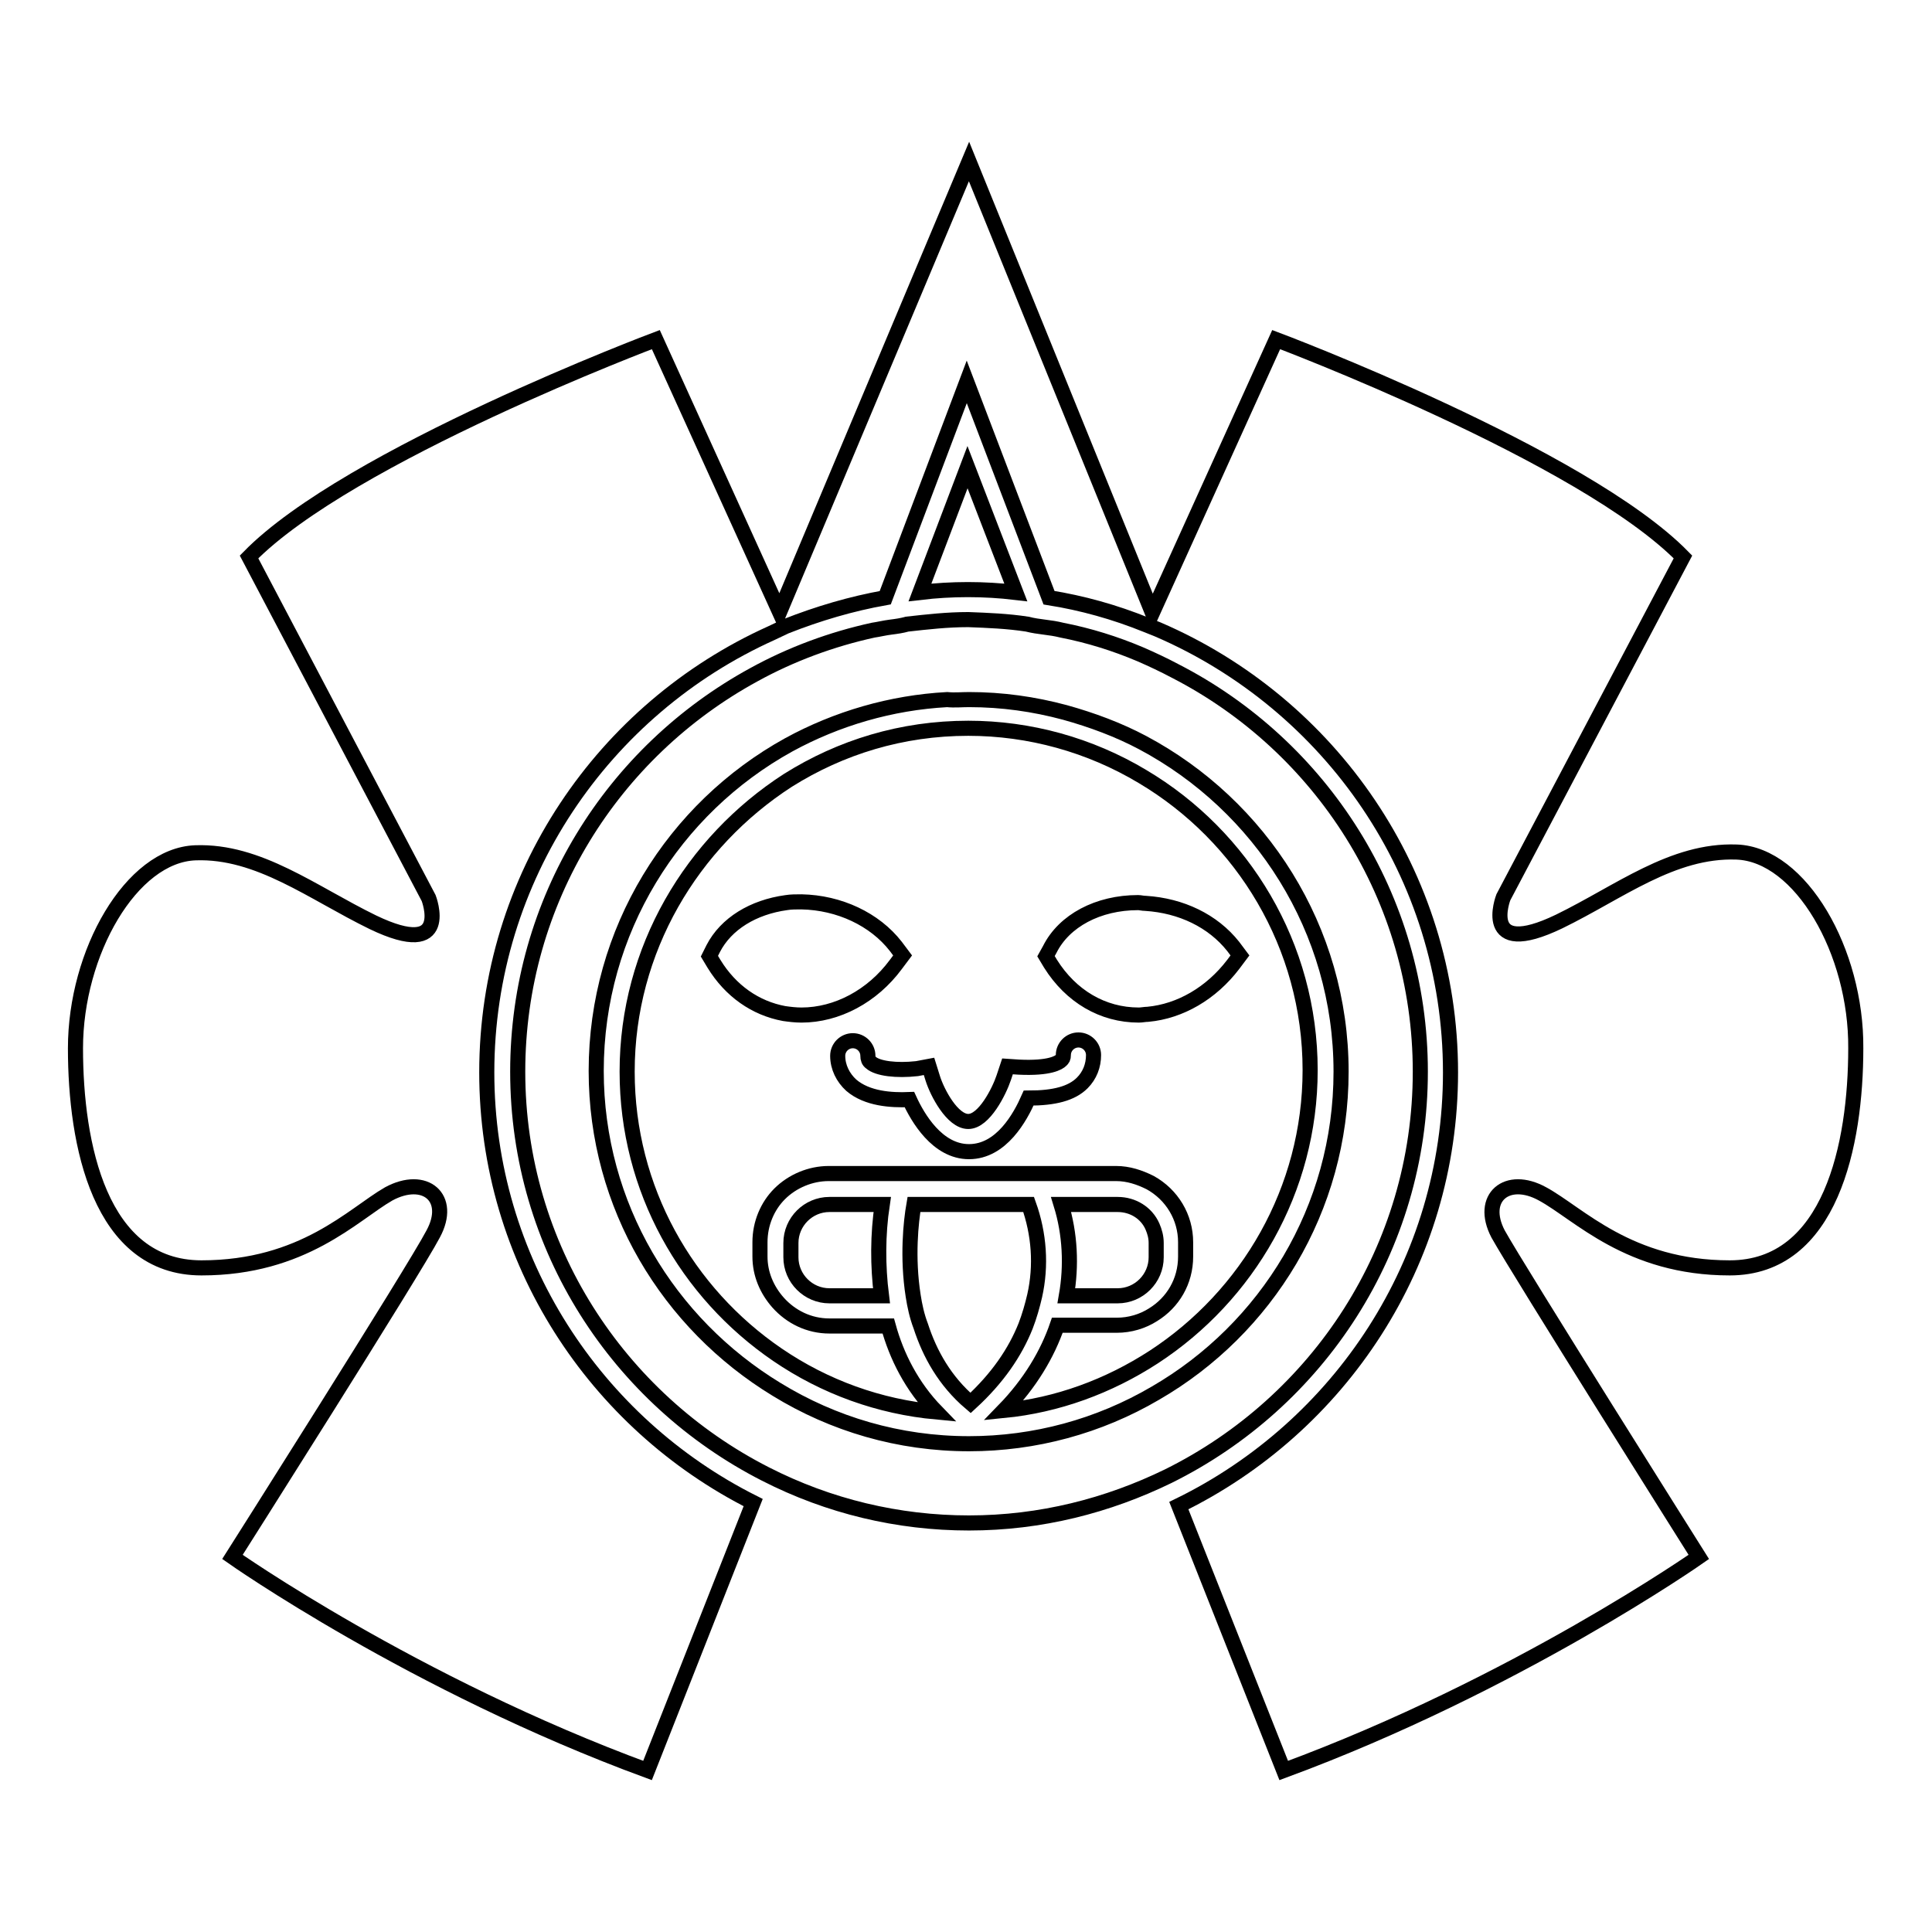 <?xml version="1.0" encoding="utf-8"?>
<!-- Svg Vector Icons : http://www.onlinewebfonts.com/icon -->
<!DOCTYPE svg PUBLIC "-//W3C//DTD SVG 1.1//EN" "http://www.w3.org/Graphics/SVG/1.1/DTD/svg11.dtd">
<svg version="1.1" xmlns="http://www.w3.org/2000/svg" xmlns:xlink="http://www.w3.org/1999/xlink" x="0px" y="0px" viewBox="0 0 256 256" enable-background="new 0 0 256 256" xml:space="preserve">
<g> <path stroke-width="2" fill-opacity="0" stroke="#000000"  d="M134.6,78.5l-6.4-16.6l-6.3,16.6C126.1,78,130.4,78,134.6,78.5z"/> <path stroke-width="2" fill-opacity="0" stroke="#000000"  d="M230.1,112.9c-8.5-0.3-15.5,5.3-23.5,9.2c-10.6,5.1-7.4-3.2-7.4-3.2L223,73.8C209.8,60.3,169.1,45,169.1,45 l-16.4,36.2l-24.3-59.8l-25.1,59.7L86.9,45c0,0-40.7,15.3-53.9,28.8L56.8,119c0,0,3.2,8.3-7.4,3.2c-8-3.9-15.1-9.5-23.5-9.2 c-8.5,0.3-15.9,13.2-15.9,25.9c0,12.7,3.2,29.1,16.7,29.1s20.1-7.1,24.8-9.8c4.8-2.6,8.5,0.5,5.9,5.3c-2.5,4.8-26.6,42.8-26.6,42.8 s24,16.9,55,28.3l14-35.5c-20.9-10.5-35.3-32.1-35.3-57c0-25.9,15.5-48.2,37.7-58.2c0.6-0.3,1.3-0.6,1.9-0.9 c4.3-1.7,8.7-3,13.2-3.8l10.8-28.6l10.9,28.6c4.4,0.7,8.7,1.9,12.9,3.6c0.5,0.2,1,0.4,1.5,0.6c22.8,9.8,38.8,32.4,38.8,58.7 c0,25.2-14.7,47-36,57.4l13.9,35.1c30.9-11.4,55-28.3,55-28.3s-24-38.1-26.6-42.8c-2.5-4.8,1.2-7.9,5.9-5.3 c4.8,2.6,11.4,9.8,24.8,9.8s16.7-16.4,16.7-29.1C246,126.1,238.6,113.2,230.1,112.9z"/> <path stroke-width="2" fill-opacity="0" stroke="#000000"  d="M118,83.1c-0.8,0.1-1.6,0.3-2.3,0.4c-5.5,1.2-10.9,3.2-15.8,5.9C81.2,99.6,68.6,119.3,68.6,142 c0,23.3,13.4,43.4,32.8,53.3c8.4,4.3,17.6,6.5,27,6.5c9.5,0,18.4-2.3,26.4-6.2c19.8-9.8,33.4-30.1,33.4-53.6 c0-23.1-13.2-43.2-32.5-53.1c-1.5-0.8-3-1.5-4.6-2.2c-3.3-1.4-6.8-2.5-10.4-3.2c-0.8-0.2-1.5-0.3-2.3-0.4c-0.8-0.1-1.5-0.2-2.3-0.4 c-2.6-0.4-5.2-0.5-7.8-0.6c-2.8,0-5.4,0.3-8.1,0.6C119.5,82.9,118.8,83,118,83.1L118,83.1z M128.4,92.7c4.4,0,8.6,0.6,12.7,1.7 c3.6,1,7.1,2.3,10.3,4c15.6,8.3,26.3,24.7,26.3,43.6c0,18.2-9.9,34.1-24.6,42.6c-7.5,4.4-16,6.7-24.7,6.7c-9.3,0-18-2.6-25.5-7.2 c-14.3-8.7-23.9-24.3-23.9-42.2c0-18.6,10.3-34.8,25.5-43.2c6.4-3.5,13.6-5.6,21-6C126.5,92.8,127.4,92.7,128.4,92.7z"/> <path stroke-width="2" fill-opacity="0" stroke="#000000"  d="M109.9,159.6c-2.8,0-5.1,2.3-5.1,5.1v1.9c0,2.8,2.3,5.1,5.1,5.1h6.9c-0.5-4-0.5-8.1,0.1-12.1H109.9z  M148.1,171.7c2.8,0,5.1-2.3,5.1-5.1l0,0v-1.9c0-0.8-0.2-1.5-0.5-2.2c-0.8-1.8-2.6-2.9-4.6-2.9h-7.5c1.2,3.9,1.4,8.1,0.7,12.1 H148.1z"/> <path stroke-width="2" fill-opacity="0" stroke="#000000"  d="M83.1,142c0,15.6,7.9,29.3,19.9,37.5c6.3,4.3,13.5,6.9,21.1,7.6c-3.3-3.4-5.3-7.4-6.4-11.4h-7.8 c-2.7,0-5.1-1.2-6.8-3.1c-1.5-1.7-2.4-3.8-2.4-6.1v-1.9c0-2.5,1-4.8,2.6-6.4c1.7-1.7,4.1-2.7,6.5-2.7h38.1c1.6,0,3.1,0.5,4.5,1.2 c2.9,1.6,4.7,4.6,4.7,7.9v1.9c0,3.3-1.7,6.1-4.3,7.7c-1.4,0.9-3.1,1.4-4.8,1.4h-7.9c-1.3,3.8-3.6,7.7-7.1,11.3 c7.1-0.7,13.9-3.2,19.9-7.1c12.4-8.1,20.7-22.1,20.7-38c0-16.5-8.9-31-22.2-38.9c-7-4.2-15-6.4-23.1-6.4c-8.8,0-16.9,2.5-23.9,6.9 C91.7,111.6,83.1,125.8,83.1,142z M139.1,125.8c1.9-3.8,6.4-6.2,11.7-6.2c0.3,0,0.6,0.1,1,0.1c4.7,0.3,8.9,2.3,11.6,5.7l0.9,1.2 l-0.9,1.2c-2.9,3.8-7,6.2-11.3,6.6c-0.4,0-0.8,0.1-1.2,0.1c-4.8,0-9-2.5-11.7-6.8l-0.6-1L139.1,125.8L139.1,125.8z M123.1,141.3 l0.5,1.6c0.6,1.9,2.6,5.7,4.7,5.7c2.1,0,4.1-4,4.7-5.8l0.5-1.5l1.5,0.1c4.1,0.2,5.3-0.6,5.6-0.9c0.2-0.2,0.3-0.3,0.3-0.7 c0-1.1,0.9-2,2-2c1.1,0,2,0.9,2,2c0,1.4-0.5,2.7-1.5,3.7c-1.4,1.4-3.7,2-7.1,2c-1.1,2.5-3.6,7.1-7.9,7.1c-4.2,0-6.8-4.5-7.9-6.9 c-2.4,0.1-5.6-0.1-7.7-1.9c-1.1-1-1.8-2.4-1.8-3.9c0-1.1,0.9-2,2-2s2,0.9,2,2c0,0.4,0.1,0.7,0.4,0.9c0.9,0.8,3.4,1.1,6.1,0.8 L123.1,141.3L123.1,141.3z M118.7,125.4l0.9,1.2l-0.9,1.2c-3.1,4.2-7.8,6.7-12.5,6.7c-0.8,0-1.6-0.1-2.3-0.2 c-3.8-0.7-7.1-3-9.3-6.6l-0.6-1l0.5-1c1.7-3.3,5.3-5.5,9.7-6.1c0.6-0.1,1.3-0.1,2-0.1C111.2,119.6,115.9,121.8,118.7,125.4 L118.7,125.4z"/> <path stroke-width="2" fill-opacity="0" stroke="#000000"  d="M137.1,171.7c0.9-4,0.6-8.2-0.8-12.1h-15.2c-0.4,2.3-0.9,7-0.1,12.1c0.2,1.3,0.5,2.7,1,4 c1.2,3.7,3.2,7.3,6.6,10.2c3.6-3.3,5.9-6.7,7.3-10.2C136.4,174.4,136.8,173,137.1,171.7L137.1,171.7z"/></g>
</svg>